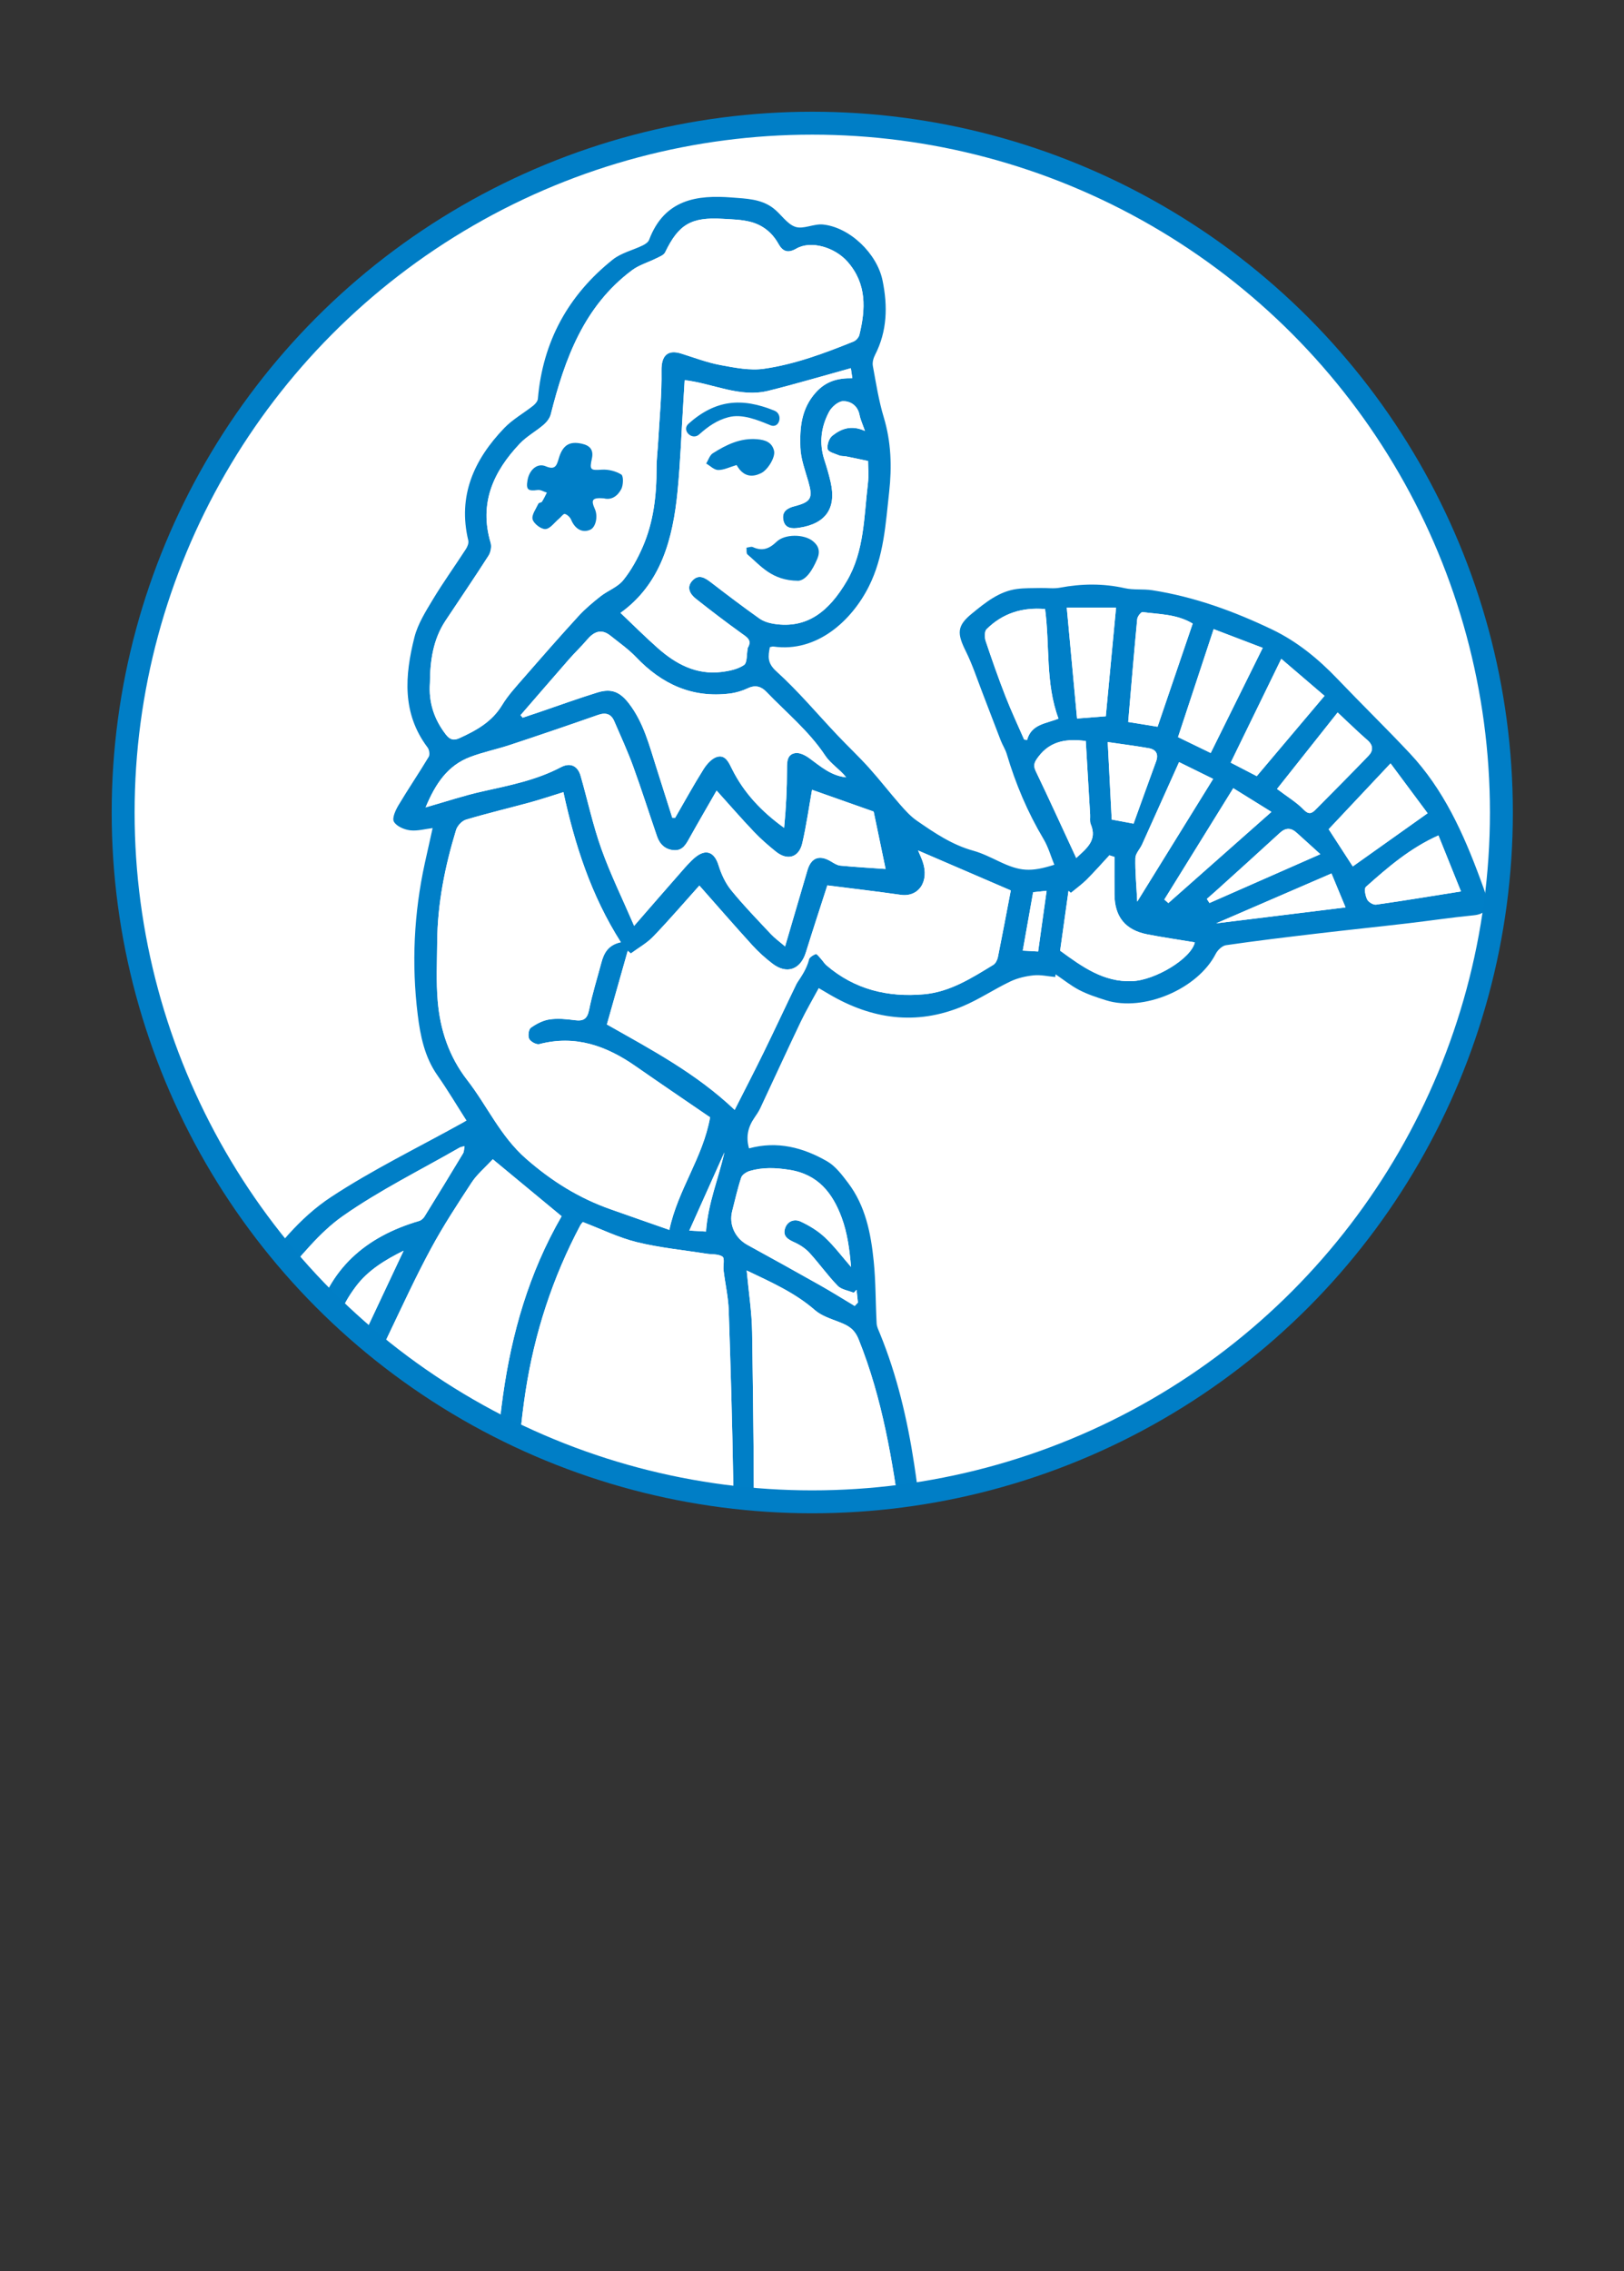 <?xml version="1.0" encoding="UTF-8"?> <svg xmlns="http://www.w3.org/2000/svg" xmlns:xlink="http://www.w3.org/1999/xlink" id="Laag_1" data-name="Laag 1" viewBox="0 0 566.93 792.6"><rect x="0" y="0" width="566.93" height="792.6" fill="#333333" stroke="none"/><defs><style> .cls-1, .cls-2 { fill: none; } .cls-3, .cls-4, .cls-5 { fill-rule: evenodd; } .cls-3, .cls-6 { fill: #fff; } .cls-4 { fill: #007fc7; } .cls-5, .cls-7 { fill: #007ec6; } .cls-2 { stroke: #007ec6; stroke-width: 8px; } .cls-8 { clip-path: url(#clippath-1); } .cls-9 { clip-path: url(#clippath-2); } .cls-10 { clip-path: url(#clippath); } </style><clipPath id="clippath"><rect class="cls-1" width="566.93" height="566.93"></rect></clipPath><clipPath id="clippath-1"><path class="cls-1" d="M176.7,67.96C97.46,107.32,42.99,189.08,42.99,283.56c0,132.86,107.71,240.57,240.57,240.57,117.34,0,215.06-84.01,236.29-195.16v-90.82c-14.29-74.8-63.2-137.3-129.43-170.19h-213.71Z"></path></clipPath><clipPath id="clippath-2"><rect class="cls-1" width="566.93" height="566.93"></rect></clipPath></defs><g class="cls-10"><path class="cls-6" d="M283.56,524.13c132.86,0,240.57-107.71,240.57-240.57S416.42,42.99,283.56,42.99,42.99,150.7,42.99,283.56s107.71,240.57,240.57,240.57"></path></g><g class="cls-8"><path class="cls-6" d="M368.37,340.97c.04-.32.07-.63.11-.95,2.75,1.85,5.36,3.98,8.28,5.48,2.92,1.51,6.11,2.55,9.26,3.55,13.2,4.17,32.08-3.91,38.35-16.16.67-1.33,2.27-2.85,3.61-3.05,10.46-1.51,20.96-2.78,31.46-4.02,10.63-1.25,21.29-2.36,31.92-3.6,7.67-.9,15.32-2.05,23-2.8,3.71-.36,5.47-2,4.66-5.7-.52-2.39-1.46-4.69-2.3-7-5.88-15.91-12.8-31.27-24.58-43.83-8.25-8.79-16.89-17.22-25.23-25.95-6.7-7.01-14.1-13.09-22.84-17.28-13.34-6.38-27.17-11.43-41.87-13.71-3.15-.49-6.47-.02-9.55-.71-7.59-1.7-15.1-1.61-22.69-.17-2.13.4-4.39.05-6.59.11-2.81.07-5.64-.03-8.41.34-6.27.84-11.05,4.8-15.67,8.56-5.36,4.36-5.22,6.99-2.12,13.23,2.28,4.6,3.89,9.54,5.75,14.35,2.16,5.57,4.25,11.17,6.42,16.74.62,1.6,1.6,3.07,2.09,4.7,3.09,10.42,7.29,20.33,12.85,29.69,1.64,2.75,2.52,5.94,3.76,8.97-8.29,2.62-11.95,2.31-19.11-1.07-3-1.42-6.01-2.96-9.18-3.83-7.4-2.05-13.59-6.24-19.74-10.5-2.18-1.52-4.04-3.58-5.81-5.6-3.69-4.21-7.11-8.66-10.86-12.82-3.53-3.91-7.38-7.53-11-11.36-7.08-7.47-13.71-15.42-21.32-22.3-3.27-2.97-2.9-5.28-2.28-8.47.57-.09.94-.25,1.28-.2,15.12,2.16,27.28-9.02,33.28-20.99,5.23-10.44,5.84-21.79,7.09-33.02.96-8.73.71-17.38-1.88-25.96-1.76-5.84-2.71-11.94-3.82-17.95-.23-1.21.19-2.73.77-3.86,4.27-8.33,4.43-17.07,2.62-25.95-1.93-9.48-11.48-18.6-20.8-19.56-3.18-.33-6.85,1.75-9.65.81-2.96-1-5.02-4.48-7.73-6.53-4.23-3.21-9.39-3.31-14.43-3.7-12.01-.94-23.53.52-28.9,14.79-.31.82-1.37,1.52-2.25,1.95-3.46,1.68-7.5,2.6-10.42,4.93-15.57,12.42-24.44,28.6-26.15,48.59-.07.86-.92,1.83-1.66,2.42-3.33,2.64-7.18,4.76-10.08,7.79-10.52,10.96-16.31,23.6-12.55,39.24.21.88-.28,2.13-.82,2.97-3.81,5.88-7.91,11.59-11.53,17.58-2.52,4.19-5.27,8.54-6.45,13.19-3.35,13.27-4.43,26.53,4.59,38.48.59.78.86,2.5.4,3.26-3.41,5.69-7.16,11.18-10.55,16.88-1.03,1.73-2.32,4.48-1.62,5.74.88,1.6,3.58,2.77,5.63,3.03,2.56.32,5.26-.47,7.9-.78-.94,4.2-1.85,8.23-2.73,12.26-3.81,17.47-4.66,35.13-2.48,52.84.91,7.39,2.4,14.8,6.89,21.2,3.57,5.09,6.76,10.46,10.16,15.78-.8.46-1.09.65-1.4.81-15.37,8.54-31.28,16.24-45.91,25.88-10.94,7.21-19.38,17.71-26.93,28.59-3.86,5.57-5.95,11.87-6.86,18.54-1.38,10.12.19,19.36,8.33,26.51-.12.21-.2.47-.37.62-.66.55-1.34,1.08-2.04,1.58-12.19,8.85-21.26,20.07-25.53,34.67-3.04,10.4-5.75,20.98-5.24,31.93.17,3.77,1.43,7.77,3.23,11.1,2.05,3.8,5.26,6.97,8.13,10.61-3.61,4.99-7.83,9.91-10.98,15.44-3.99,7.03-8.05,14.27-10.31,21.94-1.9,6.45-1.46,13.64-1.71,20.53-.42,11.87,3.49,22.11,12.36,30.7-6.23,3.69-12.7,7.23-18.84,11.25-8.87,5.8-16.1,13.24-18.31,23.97-1.03,4.97-.68,10.3-.4,15.43.46,8.28,4.12,14.8,11.68,18.84,1.15.61,2.08,1.68,3.03,2.63,2.32,2.3,4.37,4.95,6.96,6.87,1.37,1.02,3.79,1.43,5.48,1.04,2.66-.62,5.11-2.14,7.59-3.25,1.59,1.67,2.97,3.92,4.98,5.1,12,7.04,19.81,6.8,30.12-.64,1.64-1.19,3.96-1.93,6-2,8.97-.35,16.04,4.57,22.53,8.3-2.18,5.69-4.59,11.02-6.22,16.57-1.12,3.83-.75,7.89,2.61,10.92,3.93,3.56,8.38,5.78,13.79,6.45,14.9,1.81,29.49-.83,44.1-2.85,10.03-1.39,19.99-2.67,30.12-1.35,4.06.53,6.89-1.88,7.13-6.06.49-8.58-2.53-15.85-9.14-21.2-3.4-2.76-7.63-4.48-11.49-6.66,3.86-.52,7.84-.58,11.74-.03,9.96,1.41,19.85,3.55,29.85,4.45,4.98.45,10.14-1.17,15.22-1.86,1,7.46,3.84,10.92,9.86,11,7.22.1,14.5.15,21.68-.54,14.81-1.43,29.45-3.85,43.77-8.26,10.21-3.14,13.03-5.71,13.54-16.05.54-.17,1.11-.38,1.69-.53,10.78-2.65,14.49-10.99,13.09-20.72-.3-2.07-.88-4.09-1.12-6.16-1.68-14.65-3.63-29.27-4.88-43.95-1.98-23.38-7.22-46.19-11.23-69.21-1.6-9.18-4.65-18.14-5.88-27.35-2.83-21.21-4.34-42.6-7.57-63.74-2.37-15.52-5.97-30.94-11.98-45.61-.46-1.12-1.05-2.28-1.12-3.45-.39-7.24-.29-14.52-1.02-21.72-.97-9.71-2.85-19.3-8.95-27.34-2.1-2.78-4.38-5.82-7.29-7.51-8.38-4.84-17.44-7.21-27.29-4.54-1.15-4.01-.36-7.43,1.84-10.63.76-1.1,1.52-2.23,2.1-3.44,4.7-10.01,9.3-20.08,14.07-30.06,1.89-3.95,4.12-7.73,6.32-11.8,1.51.89,2.56,1.5,3.59,2.11,14.88,8.77,30.44,11.02,46.63,4.25,5.76-2.4,11.02-5.97,16.67-8.67,2.5-1.19,5.37-1.86,8.14-2.14,2.47-.25,5.02.35,7.53.58"></path><path class="cls-4" d="M368.37,340.97c-2.51-.23-5.06-.83-7.53-.58-2.77.28-5.64.95-8.14,2.14-5.65,2.69-10.91,6.26-16.67,8.67-16.19,6.76-31.75,4.52-46.63-4.25-1.03-.61-2.08-1.22-3.59-2.11-2.19,4.07-4.43,7.86-6.32,11.81-4.77,9.98-9.37,20.05-14.07,30.06-.57,1.21-1.34,2.33-2.1,3.44-2.2,3.2-2.99,6.62-1.84,10.63,9.85-2.68,18.91-.31,27.29,4.53,2.91,1.68,5.18,4.73,7.29,7.51,6.09,8.04,7.97,17.64,8.95,27.35.73,7.2.63,14.48,1.02,21.72.07,1.17.66,2.33,1.12,3.45,6.01,14.67,9.61,30.08,11.98,45.6,3.23,21.14,4.74,42.53,7.57,63.74,1.23,9.21,4.27,18.17,5.88,27.35,4.01,23.02,9.25,45.84,11.23,69.21,1.25,14.68,3.2,29.3,4.88,43.95.23,2.07.82,4.1,1.12,6.17,1.4,9.72-2.31,18.06-13.09,20.71-.59.15-1.15.36-1.69.53-.51,10.34-3.33,12.91-13.54,16.05-14.32,4.41-28.96,6.83-43.77,8.26-7.18.69-14.46.64-21.68.54-6.02-.09-8.86-3.55-9.86-11-5.08.69-10.24,2.31-15.22,1.86-10-.9-19.89-3.04-29.85-4.45-3.9-.55-7.88-.49-11.74.03,3.86,2.19,8.09,3.9,11.49,6.66,6.61,5.35,9.63,12.63,9.14,21.2-.24,4.19-3.06,6.6-7.13,6.06-10.12-1.32-20.08-.04-30.12,1.35-14.61,2.02-29.2,4.67-44.1,2.85-5.41-.66-9.85-2.88-13.79-6.44-3.35-3.03-3.73-7.09-2.6-10.93,1.63-5.55,4.04-10.88,6.22-16.57-6.49-3.73-13.56-8.64-22.53-8.3-2.04.08-4.36.82-6,2-10.31,7.44-18.12,7.69-30.12.64-2.01-1.18-3.4-3.44-4.99-5.1-2.48,1.11-4.93,2.63-7.59,3.25-1.7.39-4.12-.02-5.49-1.04-2.59-1.93-4.65-4.57-6.96-6.87-.95-.94-1.88-2.02-3.03-2.63-7.56-4.04-11.22-10.56-11.68-18.84-.28-5.14-.62-10.46.4-15.43,2.21-10.73,9.45-18.16,18.31-23.97,6.14-4.02,12.61-7.56,18.84-11.25-8.88-8.58-12.78-18.82-12.36-30.69.25-6.88-.19-14.07,1.71-20.53,2.26-7.67,6.32-14.91,10.31-21.94,3.15-5.53,7.37-10.44,10.98-15.44-2.87-3.65-6.08-6.82-8.13-10.61-1.8-3.33-3.06-7.34-3.23-11.1-.51-10.94,2.2-21.52,5.24-31.93,4.27-14.6,13.34-25.82,25.53-34.67.69-.5,1.38-1.03,2.04-1.59.17-.15.25-.41.37-.62-8.14-7.15-9.71-16.38-8.33-26.5.91-6.68,3-12.98,6.86-18.55,7.54-10.87,15.98-21.38,26.93-28.59,14.64-9.63,30.55-17.34,45.91-25.88.31-.17.6-.35,1.4-.81-3.41-5.32-6.59-10.69-10.16-15.78-4.49-6.4-5.98-13.81-6.89-21.2-2.18-17.71-1.33-35.37,2.48-52.84.88-4.04,1.8-8.06,2.73-12.26-2.64.31-5.34,1.1-7.9.78-2.05-.26-4.75-1.42-5.63-3.03-.69-1.26.6-4.02,1.62-5.74,3.4-5.7,7.14-11.19,10.55-16.88.46-.76.19-2.48-.4-3.26-9.02-11.95-7.94-25.21-4.59-38.48,1.18-4.65,3.93-9,6.45-13.2,3.62-6,7.72-11.7,11.53-17.58.54-.84,1.03-2.09.82-2.97-3.76-15.64,2.03-28.28,12.55-39.24,2.9-3.03,6.75-5.16,10.08-7.79.74-.59,1.59-1.56,1.66-2.42,1.71-19.98,10.58-36.17,26.15-48.59,2.92-2.33,6.96-3.25,10.42-4.93.88-.42,1.94-1.12,2.25-1.94,5.37-14.27,16.89-15.74,28.9-14.8,5.04.4,10.2.49,14.43,3.71,2.71,2.05,4.77,5.53,7.73,6.53,2.8.94,6.47-1.14,9.65-.81,9.32.96,18.87,10.08,20.8,19.56,1.82,8.88,1.65,17.62-2.62,25.94-.59,1.14-1,2.65-.77,3.86,1.11,6.02,2.05,12.12,3.82,17.96,2.58,8.58,2.84,17.23,1.88,25.96-1.25,11.23-1.85,22.58-7.09,33.02-6,11.97-18.15,23.14-33.28,20.99-.34-.05-.71.1-1.28.2-.62,3.19-1,5.51,2.28,8.47,7.61,6.88,14.24,14.83,21.32,22.3,3.62,3.83,7.48,7.45,11,11.36,3.74,4.16,7.17,8.61,10.86,12.82,1.77,2.02,3.62,4.08,5.81,5.6,6.15,4.26,12.34,8.46,19.74,10.5,3.17.88,6.18,2.42,9.18,3.83,7.15,3.38,10.82,3.69,19.11,1.07-1.24-3.03-2.12-6.22-3.76-8.97-5.57-9.36-9.76-19.27-12.85-29.69-.49-1.63-1.47-3.11-2.09-4.7-2.17-5.57-4.26-11.17-6.42-16.74-1.86-4.81-3.47-9.75-5.75-14.35-3.1-6.25-3.24-8.87,2.12-13.23,4.62-3.76,9.4-7.72,15.67-8.56,2.77-.37,5.6-.27,8.41-.34,2.2-.05,4.46.29,6.59-.11,7.6-1.43,15.1-1.53,22.69.17,3.08.69,6.41.22,9.55.71,14.69,2.28,28.53,7.33,41.87,13.71,8.74,4.19,16.15,10.27,22.84,17.28,8.33,8.72,16.98,17.15,25.23,25.94,11.78,12.56,18.71,27.92,24.58,43.83.84,2.31,1.78,4.61,2.3,7,.81,3.69-.96,5.34-4.66,5.7-7.69.75-15.33,1.91-23,2.8-10.64,1.24-21.29,2.34-31.92,3.6-10.5,1.24-21,2.5-31.46,4.02-1.35.2-2.94,1.72-3.61,3.04-6.27,12.25-25.15,20.33-38.35,16.17-3.15-1-6.35-2.04-9.26-3.55-2.92-1.51-5.53-3.63-8.28-5.49-.04.32-.08.63-.12.95M203.45,426.49c-.35.44-.62.69-.79,1-9.75,18.33-16.09,37.81-19.22,58.29-3.13,20.5-3.56,41.18-3.09,61.86.11,4.86-.71,9.86,1.69,14.75,3.12,6.34,9.88,8.22,15.32,3.75,2.62-2.16,5.39-4.52,8.5-5.62,8.2-2.88,14.89.91,20.81,6.16,4.66,4.12,6.28,4.1,10.76-.34,5.15-5.11,10.56-9.92,18.28-11.68,0-1.18,0-2.4,0-3.6.1-11.33.45-22.66.26-33.98-.33-19.93-.9-39.87-1.58-59.79-.16-4.65-1.23-9.26-1.79-13.9-.21-1.66.46-4.22-.37-4.82-1.41-1-3.71-.74-5.62-1.04-8.11-1.28-16.34-2.07-24.28-4.03-6.39-1.57-12.43-4.56-18.87-7.02M165.54,591.23c-1.83,5.68-3.66,12.39-6.14,18.85-3.58,9.3-8.06,18.26-11.4,27.64-9.32,26.14-21.37,51.02-33.91,75.71-1,1.97-1.88,4.01-2.67,6.08-.66,1.73-.26,2.7,1.76,3.59,4.88,2.16,9.58,4.74,14.25,7.34,1.92,1.07,3.38,3.01,5.35,3.9,12.19,5.47,25.05,5.92,37.54,2.38,5.22-1.48,12.77-3.96,10.9-12.86-.08-.43.23-.95.38-1.41,3.4-10.4,6.84-20.8,10.19-31.21,8.17-25.45,15.06-51.24,19.75-77.57.94-5.29,1.88-11.22-4.29-14.78-.58-.34-1.02-1.11-1.28-1.78-1.36-3.38-3.45-2.83-5.79-1.17-1.11.78-2.16,1.63-3.3,2.37-3.91,2.53-8.07,3.8-12.57,1.75-6.52-2.97-12.96-6.09-18.76-8.83M150.08,238.43c-.48,6.73,1.47,12.64,5.59,17.95,1.39,1.79,2.7,2.15,4.73,1.23,5.89-2.67,11.35-5.69,14.89-11.54,2.09-3.44,4.91-6.47,7.57-9.54,6.28-7.21,12.58-14.4,19.04-21.46,2.33-2.55,5.01-4.8,7.73-6.94,2.55-2.01,5.96-3.2,7.92-5.61,2.81-3.47,5.04-7.55,6.83-11.67,3.78-8.7,4.85-17.97,4.82-27.41-.01-3.15.41-6.31.58-9.46.45-8.22,1.29-16.44,1.15-24.64-.08-5.04,2-7.46,6.83-5.95,4.55,1.42,9.06,3.15,13.72,4.02,5.01.93,10.32,2,15.25,1.29,10.83-1.57,21.12-5.41,31.26-9.51.86-.35,1.8-1.41,2.02-2.31,2.21-9.02,2.61-17.78-4.06-25.44-4.48-5.15-12.84-7.61-17.94-4.66-3.05,1.75-4.81.94-6.29-1.72-2.16-3.87-5.46-6.48-9.6-7.58-3.17-.85-6.57-.91-9.87-1.1-11.02-.66-15.38,2-20.06,11.72-.47.96-1.96,1.51-3.07,2.07-2.82,1.42-6,2.3-8.48,4.15-16.82,12.57-23.48,30.95-28.37,50.32-.34,1.36-1.43,2.71-2.53,3.65-2.66,2.29-5.86,4.01-8.25,6.52-9.24,9.74-14.32,20.82-10.21,34.61.4,1.34.04,3.31-.72,4.5-4.89,7.64-10,15.13-15.02,22.68-4.41,6.64-5.4,14.15-5.45,21.84M99,568.96c-8.64,3.52-15.16.7-17.4-8.4-1.1-4.48-1.19-9.65-.12-14.12,2.68-11.15,9.92-18.8,20.86-22.42,2.32-.77,3.53-1.48,3.97-3.85,2.13-11.32,5.93-22.08,11.11-32.36.6-1.18.97-2.47,1.42-3.63-7.48-5.75-10.89-14.62-9.06-21.91,4.9-19.5,17.86-30.69,36.57-36.18.72-.21,1.46-.89,1.86-1.55,4.53-7.31,9-14.64,13.44-22,.37-.62.33-1.5.53-2.55-.87.26-1.38.31-1.78.55-13.65,7.84-27.88,14.86-40.71,23.86-8.29,5.81-14.81,14.31-21.62,22.04-6.9,7.84-9.53,17.35-8.84,27.78.39,5.86,3.71,9.89,9.02,11.65,1.73.57,4.06,2.21,4.28,3.63.21,1.42-1.6,3.51-3.01,4.75-6.09,5.34-12.88,9.97-18.43,15.8-11.37,11.96-13.93,27.54-16.27,43.11-1.47,9.77,1.34,17.36,9.93,22.71,3.56,2.21,3.81,5.09,1.35,8.45-2.83,3.88-5.44,7.94-8.49,11.63-11.52,13.97-15.94,30.19-14.36,47.88.81,9.1,3.01,18.09,13.46,21.8,3.09,1.09,3.55,4.59,1.3,7.04-1.14,1.25-2.6,2.26-4.07,3.15-6.53,3.95-13.21,7.65-19.64,11.75-15.19,9.69-18.53,19.04-16.17,34.7.74,4.9,3.14,8.3,7.26,10.91,3.28,2.07,6.82,3.94,8.25,8.12.23.67,3.29,1.33,3.9.77,3.34-3.1,6.32-6.58,9.77-10.3-5.61-2.6-9.42-5.61-11.01-10.63-3.9-12.32-.19-28.41,15.26-33.99.92-.33,1.79-.8,2.66-1.26,6.67-3.53,14-4.59,22.16-6.07,2.83-6.31,5.96-13.28,9.12-20.34-1.39-.62-1.82-.85-2.27-1.02-17.56-6.65-19.05-24.24-12.18-36.26,4.5-7.87,11.52-13.03,20.55-14.98,3.24-.7,6.63-.74,9.82-1.59,1.18-.32,2.28-1.95,2.81-3.24.24-.6-.73-2.23-1.54-2.65-6.64-3.5-10.21-9.04-11.36-16.31-.77-4.81-1.54-9.63-2.32-14.46M247.89,389.91s-.41-.25-.82-.53c-8.4-5.76-16.83-11.46-25.17-17.28-10.18-7.1-21.01-11.01-33.61-7.72-1.01.26-3.02-.81-3.54-1.8-.52-.99-.23-3.32.55-3.89,1.91-1.38,4.23-2.58,6.53-2.93,2.87-.42,5.9-.13,8.82.26,2.99.4,4.35-.38,4.99-3.56,1.11-5.54,2.82-10.95,4.27-16.42.88-3.33,2.3-6.23,6.82-7.22-10.37-16.31-16.07-33.99-20.05-52.37-4.36,1.35-7.95,2.56-11.6,3.56-7.46,2.04-14.99,3.82-22.39,6.03-1.42.42-3.03,2.15-3.48,3.61-3.89,12.74-6.5,25.74-6.59,39.13-.05,6.88-.4,13.81.19,20.64.86,10.05,3.96,19.36,10.33,27.56,6.99,9,11.48,19.51,20.56,27.45,8.96,7.83,18.41,13.7,29.4,17.58,6.99,2.48,14,4.91,20.57,7.21,3-14.13,11.73-25.17,14.23-39.32M172.03,404.58c-2.86,3.08-5.53,5.29-7.35,8.06-5,7.61-10,15.25-14.31,23.25-5.26,9.74-9.88,19.82-14.66,29.8-11.82,24.68-22.65,49.72-26.69,77.09-1.25,8.52-2.71,17.03-1.16,25.68.44,2.44,1.43,3.62,4.12,3.62,11.91.02,21.76-5.24,31.28-11.64,8.68-5.84,17.65-10.9,29.26-6.87-.28-44.97.62-89.39,23.54-129.11-8.49-7.03-16.4-13.58-24.02-19.88M219.9,608.38c-.27,2.36-.3,4.34-.74,6.22-5.12,21.4-10.01,42.86-15.6,64.15-3.27,12.47-7.66,24.65-11.61,36.95-.7,2.18-1.02,4.01,1.57,5.16,2.31,1.03,4.45,2.87,6.82,3.2,5.29.75,10.69.99,16.04,1.02,4.03.03,8.43.34,12.01-1.1,8.88-3.54,17.45-7.86,24.55-14.61,2.26-2.15,3.25-4.38,3.13-7.43-.33-8.35-.47-16.71-.74-25.06-.78-25.05-1.07-50.14-6.05-74.86-.52-2.6-.35-5.34-.6-8.01-.1-1.08-.16-2.67-.82-3.07-.91-.56-2.78-.75-3.54-.17-1.91,1.45-3.61,3.27-5.07,5.2-4.95,6.51-9.41,13.65-19.35,12.42M256.48,387.34c3.54-6.99,6.92-13.51,10.14-20.1,3.89-7.94,7.61-15.97,11.47-23.93,1.84-2.75,3.45-5.09,4.32-8.3-.06-.64,1.34-1.66,2.38-2.06.35-.13,1.26,1.1,1.87,1.76.65.71,1.16,1.58,1.88,2.2,9.83,8.43,21.41,11.21,34.02,10.08,9.1-.81,16.65-5.66,24.21-10.27.8-.49,1.4-1.71,1.6-2.7,1.57-7.79,3.03-15.6,4.5-23.27-10.88-4.69-21.38-9.21-32.36-13.94.6,1.46,1.16,2.63,1.59,3.84,2.42,6.92-1.37,12.53-7.68,11.63-8.48-1.21-17.01-2.2-25.6-3.29-2.59,8.04-5.11,15.71-7.51,23.43-1.86,5.97-6.64,7.7-11.63,3.9-2.52-1.93-4.93-4.1-7.07-6.45-6.31-6.93-12.46-14.02-18.47-20.82-5.21,5.81-10.49,11.96-16.09,17.79-2.24,2.33-5.2,3.96-7.83,5.91-.36-.31-.72-.62-1.08-.93-2.43,8.59-4.87,17.18-7.29,25.71,15.65,8.86,31.18,17.07,44.61,29.81M260.66,443.4c.7,7.58,1.8,14.53,1.9,21.49.43,28.43.76,56.85.62,85.28-.03,5.77,1.16,9.9,5.89,13.27,8.65,6.17,12.17,5.62,17-.62,3.54-4.57,8.27-6.97,13.92-5.41,4.54,1.26,8.79,3.61,13.13,5.57,1.4.63,2.67,1.54,4.44,2.58-.99-11.74-1.44-22.9-2.97-33.91-3.03-21.8-6.52-43.51-14.83-64.17-1.51-3.76-3.7-4.88-6.79-6.09-2.94-1.15-6.19-2.16-8.49-4.17-6.99-6.09-15.25-9.73-23.83-13.83M60.72,739.87c1.28,2.23,2.04,4.84,3.76,6.31,5.59,4.78,14.36,4.97,19.71-.12,3.97-3.78,7.69-5,13.09-4.12,6.89,1.12,13.34,2.83,19.47,6.3,17.54,9.91,35.44,13.21,54.47,3.45,12.8-6.57,26.13-7.74,40.42-3.49,16.34,4.86,32.29,3.45,46.55-7.64,3.97-3.09,8.99-5.29,13.87-6.63,5.96-1.65,12.21-2.81,18.52-.64,14.75,5.06,29.67,5.12,44.62.92,5.53-1.56,7.58-4.98,6.98-10.8-.57-5.5-1.06-11-1.62-16.5-.1-1.01-.32-2.01-.55-3.4-1.49.96-2.51,1.62-3.52,2.28-6.44,4.17-13.58,6.09-21.1,5.13-7.54-.95-14.96-2.83-22.45-4.18-1.16-.2-2.66-.15-3.62.43-8.07,4.88-16.69,6.95-26.11,5.88-1.35-.15-3.28.3-4.18,1.22-7.55,7.79-17.24,12.1-26.76,16.68-1.85.89-4,1.45-6.04,1.55-11.74.59-23.61,2.34-34.86-3.17-1.53,1.73-2.84,3.35-4.28,4.84-5.65,5.87-11.8,11.15-20.38,11.49-8.08.32-16.26.51-24.26-.38-6.8-.76-13.29-3.23-18.74-7.98-2.82-2.47-6.19-4.4-9.55-6.13-2.31-1.19-5.37-.94-6.56-4.09-.16-.42-1.89-.64-2.66-.34-1.69.66-3.22,1.72-4.83,2.6-4.72,2.6-9.23,5.8-14.25,7.59-3.37,1.21-7.5.79-11.21.4-4.1-.43-6.63-3.17-6.99-8.64-2.76,4.44-4.77,7.67-6.96,11.18M301.94,150.4c-.83-2.38-1.57-3.95-1.89-5.6-.63-3.24-3.12-4.82-5.72-4.78-1.69.02-3.99,1.99-4.89,3.69-2.81,5.26-3.56,10.93-1.65,16.79.83,2.57,1.61,5.18,2.2,7.81,2.06,9.09-1.71,14.49-11.02,15.89-2.49.37-4.95.29-5.52-2.76-.54-2.9,1.38-4.11,3.95-4.77,5.83-1.51,6.43-2.86,4.76-8.69-1.12-3.88-2.6-7.83-2.75-11.79-.24-6.85.28-13.58,5.44-19.27,3.52-3.88,7.6-4.99,12.7-4.91-.23-1.55-.41-2.78-.52-3.5-9.88,2.73-19.26,5.52-28.76,7.88-10.02,2.49-19.28-2.54-29.25-3.71-.17,2.77-.32,5.32-.48,7.88-.64,10.27-1,20.57-1.99,30.81-1.63,16.74-5.82,32.41-19.93,42.54,4.37,4.14,8.59,8.38,13.06,12.32,6.27,5.53,13.37,9.34,22.09,8.3,2.75-.33,5.75-.94,7.95-2.43,1.17-.79.9-3.73,1.28-5.71.02-.12.03-.26.08-.36,1.49-2.57-.22-3.57-2.07-4.89-5.47-3.93-10.84-8.01-16.11-12.2-2.08-1.65-3.38-4.02-1.14-6.36,2.21-2.31,4.39-.9,6.5.72,5.53,4.26,11.11,8.48,16.8,12.52,1.43,1.02,3.33,1.61,5.09,1.89,11.65,1.83,19.29-4.4,25.48-14.95,6.12-10.43,5.96-22.45,7.35-34.01.35-2.94.05-5.97.05-7.88-3.01-.63-5.34-1.13-7.69-1.6-.79-.15-1.67-.04-2.39-.34-1.46-.61-3.79-1.19-4.01-2.17-.32-1.41.46-3.77,1.6-4.68,3.03-2.41,6.58-3.89,11.4-1.69M290.45,593.27c.29,4.48.69,8.99.84,13.51.21,6.02,0,12.05.35,18.06.95,16.77,2.25,33.52,3.09,50.3.32,6.49-.23,13.03-.37,19.55-.05,2.9.86,4.9,4.18,5.41,4.61.72,9.14,2.3,13.76,2.56,4.95.29,10.17.23,14.86-1.11,3.94-1.13,7.65-3.93,10.7-6.8,1.09-1.02,0-4.45-.23-6.76-1.22-12.23-2.09-24.51-3.85-36.66-1.99-13.75-4.75-27.38-7.26-41.06-.9-4.88-2.07-9.7-3.12-14.57-12.09,6.41-22.79,4.34-32.95-2.44M161,581.15c-2.03-3.08-4.86-3.46-7.96-.13-3.27,3.51-5.98,7.53-9.3,10.98-5.07,5.3-9.96,11.24-18.37,10.82-2.88-.14-3.74,1.31-4.5,3.66-4.23,12.98-8.42,25.98-12.94,38.86-4.31,12.27-7.5,24.96-14.15,36.38-7.36,12.65-14.32,25.53-21.39,38.35-2.68,4.86-.16,9.97,5.32,10.18,3.06.12,6.48-.46,9.21-1.8,5.38-2.64,10.4-6.01,15.55-9.12.38-.23.68-.68.88-1.1,5.13-10.31,10.47-20.52,15.32-30.97,6.21-13.38,12.2-26.86,17.94-40.45,4.64-10.98,8.91-22.12,13.1-33.29,2.4-6.4,4.22-13.01,6.44-19.49,1.41-4.13,3.07-8.18,4.86-12.9M221.38,323.12c6.11-7.02,11.26-12.96,16.44-18.85,1.54-1.75,3.07-3.57,4.86-5.04,3.79-3.13,6.74-1.86,8.16,2.75.96,3.09,2.4,6.25,4.43,8.73,4.34,5.33,9.16,10.28,13.86,15.31,1.35,1.43,2.98,2.6,4.94,4.29,2.76-9.43,5.27-18.02,7.81-26.61,1.3-4.4,4.19-5.44,8.17-3.07,1.04.62,2.17,1.37,3.31,1.48,5.24.5,10.5.79,15.8,1.17-1.48-7.12-2.92-14.01-4.17-20.03-7.7-2.72-14.95-5.28-21.51-7.6-1.1,6.14-1.97,12.44-3.4,18.61-1.16,5.03-5.17,6.21-9.22,2.96-2.67-2.15-5.29-4.42-7.65-6.91-4.35-4.57-8.49-9.34-13.04-14.39-3.13,5.46-6.34,10.95-9.44,16.5-1.24,2.22-2.39,4.48-5.38,4.31-3.03-.18-5-1.99-5.96-4.77-2.81-8.13-5.39-16.34-8.33-24.41-1.96-5.37-4.35-10.58-6.62-15.83-1.11-2.57-2.96-3.15-5.67-2.2-10.2,3.58-20.44,7.06-30.71,10.46-4.62,1.53-9.43,2.5-13.97,4.23-7.75,2.94-12.04,9.21-15.51,17.57,7.17-2.04,13.43-4.14,19.85-5.57,9.37-2.09,18.75-3.9,27.37-8.44,3.27-1.73,5.88-.51,6.88,2.99,2.45,8.5,4.29,17.21,7.26,25.52,3.15,8.83,7.32,17.31,11.44,26.87M108.69,578.62c.93,10.28,5.55,15.48,15.06,16.19,2.62.2,6.08-.88,7.96-2.64,5.34-5.04,10.23-10.6,14.99-16.22,5.84-6.88,18.19-8.66,22.74,4.11,1.23,3.47,3.15,6.07,6.43,7.66,2.87,1.39,5.81,2.65,8.67,4.06,3.64,1.78,6.65.92,9.91-1.37,2.63-1.84,5.85-3.1,8.98-3.88,3.23-.8,5.86.73,7.82,3.62,1.84,2.73,3.96,5.31,6.24,7.69,3.46,3.62,7.23,3.43,10.41-.43,2.42-2.94,4.36-6.33,6.99-9.05,8.64-8.92,14.51-9.15,21.55-.13.15.2.3.4.44.6,2.27,3.39,5.6,4.49,9.51,4.71,6.06.34,9.61-3.88,13.56-7.29,6.74-5.83,9.5-5.85,15.88.37,5.87,5.71,16.98,6.66,22.81,2.08,1.82-1.43,1.98-2.91,1.7-5.11-.8-6.44-2.9-11.6-10.02-13.17-.89-.19-1.61-1.1-2.42-1.66-7.85-5.49-11.92-5.09-18.39,1.8-4.52,4.83-10.49,6.46-16.43,3.73-3.83-1.76-7.26-4.44-10.81-6.79-1.63-1.09-2.97-2.74-4.71-3.47-1.39-.58-3.64-.79-4.75-.04-3.56,2.38-7.06,4.99-10.04,8.04-6.85,6.97-13.37,7.37-20.63.94-8.86-7.87-14.43-7.14-20.39-.58-3.77,4.15-8.99,5.66-14.17,3.33-3.53-1.58-7.09-4.12-9.41-7.16-5.21-6.85-12.78-12.05-22.57-6.39-5.2,3.01-10.58,5.77-15.57,9.1-9.49,6.34-19.7,9.15-31.33,7.34M234.68,285.37c.34,0,.68.02,1.02.02,3.29-5.68,6.45-11.45,9.95-17.01,1.13-1.78,2.95-3.82,4.82-4.28,2.85-.7,3.99,2.08,5.12,4.35,4.13,8.28,10.32,14.82,18.14,20.45.68-6.9,1.01-13.75,1.01-20.6-.01-2.57.07-5.05,2.92-5.49,1.51-.24,3.49.78,4.86,1.78,3.93,2.85,7.56,6.15,12.88,6.68-2.21-2.8-5.42-4.73-7.3-7.56-5.7-8.6-13.62-15.04-20.64-22.35-1.76-1.82-3.81-2.39-6.36-1.19-1.96.93-4.16,1.59-6.32,1.86-13.13,1.63-23.74-3.27-32.7-12.67-2.68-2.81-5.93-5.08-8.98-7.52-3.25-2.6-5.83-1.34-8.22,1.48-1.96,2.32-4.18,4.41-6.19,6.7-5.68,6.5-11.32,13.04-16.97,19.56.25.29.5.59.74.88,2.06-.69,4.12-1.37,6.17-2.07,6.63-2.25,13.21-4.66,19.89-6.72,5.07-1.56,8.01-.14,11.15,3.98,5.05,6.64,7,14.54,9.47,22.24,1.86,5.81,3.69,11.64,5.54,17.46M257.53,599.88c-.11.57-.23.81-.19,1.04,3.55,19.56,4.17,39.38,5.21,59.14.72,13.75.89,27.54,1.05,41.31.04,3.31,1.21,4.6,4.32,4.14,3.76-.55,7.57-.95,11.19-2.01,4.24-1.24,7.87-2.71,7.48-8.9-.68-10.76.28-21.62-.26-32.4-1.13-22.45-2.8-44.88-4.24-67.29-6.78,6.76-15.09,8.39-24.56,4.96M298.38,455.77c.37-.4.74-.8,1.12-1.19-.16-1.49-.31-2.97-.48-4.45-.33.35-.65.69-.98,1.05-1.9-.79-4.31-1.09-5.62-2.45-3.5-3.61-6.42-7.77-9.82-11.48-1.42-1.55-3.35-2.82-5.29-3.69-2.27-1.02-4.11-2.14-3.25-4.85.82-2.58,3.28-3.38,5.41-2.4,3.03,1.4,6.04,3.23,8.47,5.51,3.34,3.14,6.13,6.87,9.16,10.35-.52-6.05-1.28-11.85-3.26-17.2-3.15-8.5-8.18-15.13-18.3-16.7-4.78-.74-9.24-.93-13.76.39-1.16.34-2.69,1.3-3.02,2.31-1.28,3.84-2.15,7.81-3.16,11.74-1.2,4.66,1.01,9.39,5.3,11.75,8.5,4.66,16.99,9.36,25.43,14.13,4.07,2.3,8.05,4.79,12.06,7.2M389.05,299.07l-1.78-.57c-2.63,2.85-5.2,5.77-7.95,8.51-1.68,1.68-3.65,3.07-5.48,4.59-.28-.22-.56-.45-.84-.67-1,7.14-2,14.28-2.92,20.85,7.86,5.75,15.23,11,25.05,10.64,8.18-.3,20.75-7.93,21.97-13.55-5.52-.92-11.08-1.72-16.59-2.79-7.64-1.49-11.39-6.11-11.46-13.88-.04-4.38-.01-8.75-.01-13.13M364.83,212.55c-8.08-.69-14.9,1.55-20.42,7.04-.76.75-.72,2.89-.31,4.13,2.17,6.49,4.44,12.96,6.93,19.34,1.98,5.08,4.31,10.02,6.48,15.02.34.05.69.11,1.04.16,1.54-5.61,6.7-5.67,10.96-7.45-4.62-12.44-2.96-25.41-4.68-38.24M422.65,262.79c6.03-12.17,11.92-24.09,18.16-36.69-5.96-2.27-11.35-4.33-17.13-6.54-4.23,12.8-8.29,25.09-12.44,37.69,3.51,1.7,7.12,3.45,11.41,5.54M201.94,779.75c.1-.8.24-1.27.21-1.72-.62-9.41-12.01-18.49-21.28-16.93-.8.14-1.64.6-2.27,1.13-5.15,4.33-10.18,8.83-15.43,13.04-2.55,2.04-5.37,3.84-8.3,5.28-3.14,1.55-6.54,2.56-9.83,3.79,18.99-.79,37.46-6.05,56.9-4.6M485.43,266.42c-7.68,8.17-14.78,15.72-21.6,22.97,2.95,4.56,5.8,8.96,8.42,12.99,8.89-6.32,17.26-12.27,26.12-18.56-4.15-5.59-8.39-11.28-12.94-17.4M416.36,217.63c-5.49-3.31-11.62-3.23-17.49-4.01-.53-.07-1.79,1.53-1.87,2.43-1.14,11.94-2.12,23.9-3.15,35.91,3.43.56,6.65,1.08,10.26,1.67,4.08-11.99,8.13-23.9,12.26-36M429.63,266.16c3.13,1.62,5.95,3.08,9.09,4.71,7.77-9.21,15.48-18.33,23.66-28.02-5.02-4.29-9.98-8.55-15.1-12.92-6.07,12.47-11.81,24.25-17.66,36.23M466.96,248.65c-7.09,8.94-14.02,17.7-21.16,26.69,3.69,2.79,6.79,4.64,9.22,7.14,1.74,1.79,2.76,1.58,4.18.14,6.21-6.28,12.46-12.52,18.57-18.89,1.64-1.7,1.67-3.61-.38-5.4-3.33-2.89-6.47-5.98-10.43-9.67M110.48,613.61c-7.09.46-12.67,2.5-17.83,6.62-7.01,5.61-8.73,13.91-6.69,21.58,1.2,4.51,4.84,7.36,9.25,8.83.82.27,2.8-.53,3.05-1.26,4.12-11.71,8.06-23.49,12.21-35.78M386.03,249.97c1.18-12.52,2.35-24.91,3.58-37.93h-17.21c1.18,12.8,2.37,25.64,3.59,38.73,3.71-.29,6.6-.52,10.04-.79M379.04,258.6c-6.24-.79-12.22-.3-16.57,5.53-1.17,1.56-1.96,2.77-.94,4.9,4.81,10.02,9.41,20.15,14.18,30.41,3.53-3.32,7.48-6.14,5.06-11.83-.4-.95-.15-2.19-.22-3.29-.49-8.43-.99-16.86-1.51-25.73M80.92,689.18c-1.03-.06-1.55-.24-1.95-.09-6.15,2.35-12.55,4.23-18.35,7.26-7.19,3.76-10.3,15.11-6.98,22.31,1.44,3.13,3.56,5.23,7.62,5.64,6.43-11.49,12.95-23.13,19.66-35.12M502.15,291.56c-9.85,4.39-17.66,11.11-25.33,17.95-.68.61-.2,3.11.44,4.39.46.93,2.14,1.95,3.13,1.81,9.68-1.37,19.33-2.97,29.63-4.61-2.68-6.64-5.26-13.05-7.87-19.55M397,314.68c9.16-14.8,17.77-28.72,26.51-42.85-3.99-1.96-7.89-3.88-11.9-5.86-4.47,9.95-8.68,19.36-12.92,28.75-.74,1.62-2.29,3.14-2.33,4.74-.11,4.74.36,9.49.65,15.21M155.48,765.84c-9.36.4-18.06-1.38-26.69-3.77-.56-.16-1.45.09-1.89.48-3.39,2.98-5.69,6.56-6.78,11.03-1.42,5.88-.2,8.17,4.81,9.51,2.64-1.62,4.52-3.04,6.62-4,5.41-2.49,11.06-4.52,16.34-7.24,2.81-1.45,5.08-3.97,7.59-6.01M430.53,275.08c-8.2,13.24-16.13,26.05-24.07,38.86.47.41.94.82,1.41,1.23,11.81-10.45,23.62-20.9,35.98-31.82-4.61-2.86-8.61-5.35-13.32-8.27M395.72,287.45c2.53-7.01,5.18-14.38,7.87-21.73.93-2.55-.04-4.15-2.53-4.59-4.41-.79-8.86-1.34-14.36-2.15.49,9.48.95,18.45,1.39,27.04,2.75.52,4.85.9,7.63,1.43M281.79,758.62c.65,0,1.47.12,2.24-.02,10.88-1.93,21.99-2.72,32.46-6.65,2.75-1.03,5.69-1.58,8.35-2.79,1.06-.48,1.57-2.17,2.32-3.3-1.2-.51-2.38-1.4-3.6-1.46-7.84-.33-15.68-.55-23.52-.6-1.41-.01-3.14.58-4.17,1.5-4.79,4.31-9.39,8.85-14.08,13.31M121.69,477.3c6.79-14.42,13-27.62,19.21-40.81-6.39,3.15-12.43,6.82-16.64,12.44-5.04,6.72-8.53,14.22-5.93,23.01.48,1.63,1.84,3,3.36,5.36M460.93,298.11c-3.24-2.94-5.77-5.25-8.32-7.53-1.95-1.75-3.79-1.77-5.82.09-7.24,6.66-14.56,13.24-21.86,19.84-1.19,1.08-2.41,2.13-3.63,3.2.31.48.62.96.92,1.43,12.64-5.56,25.28-11.12,38.71-17.04M287.89,740.48c-1.7-.17-2.98-.42-4.25-.42-10.19.06-18.82,4.29-26.41,10.63-1.59,1.33-2.15,4.11-2.72,6.34-.19.75.9,2.49,1.68,2.68,1.29.32,3.7.18,4.05-.53,2.31-4.7,7.07-4.85,11.02-6.54,6.28-2.68,12.59-5.36,16.64-12.15M424.57,322.24c13.56-1.67,29.17-3.59,45.15-5.56-1.74-4.19-3.35-8.06-4.91-11.84-14.33,6.2-28.26,12.22-40.24,17.4M103.18,531.1c-2.95,2.1-5.37,3.53-7.45,5.35-6.63,5.81-9.57,16.4-6.59,23.07,1.62,3.63,3.18,3.88,5.77.96.32-.37.68-.86,1.09-.96,3.59-.85,3.7-3.66,3.81-6.53.07-1.59.26-3.19.51-4.76.87-5.41,1.8-10.82,2.85-17.13M360.66,311.38c-1.23,6.95-2.4,13.55-3.62,20.39,1.91.1,3.45.19,5.37.29,1-7.16,1.96-14.04,2.96-21.18-1.89.2-3.21.34-4.71.5M252.88,402.17c-4.03,8.99-8.06,17.98-12.24,27.3,2.52.14,4.5.25,5.82.33.71-9.99,4.43-18.65,6.42-27.63"></path><path class="cls-3" d="M203.45,426.49c6.44,2.46,12.48,5.45,18.87,7.02,7.94,1.95,16.18,2.74,24.29,4.03,1.92.3,4.21.04,5.62,1.04.83.59.16,3.16.37,4.82.57,4.64,1.63,9.25,1.79,13.9.68,19.93,1.25,39.86,1.58,59.79.19,11.32-.16,22.65-.26,33.98,0,1.2,0,2.41,0,3.6-7.72,1.76-13.13,6.57-18.28,11.68-4.48,4.44-6.1,4.46-10.76.34-5.92-5.25-12.61-9.04-20.81-6.16-3.12,1.1-5.89,3.46-8.5,5.62-5.44,4.47-12.2,2.59-15.32-3.74-2.4-4.89-1.58-9.89-1.69-14.75-.47-20.68-.04-41.37,3.09-61.87,3.13-20.48,9.47-39.96,19.22-58.29.17-.31.44-.56.79-1"></path><path class="cls-3" d="M165.54,591.23c5.8,2.74,12.24,5.86,18.76,8.83,4.5,2.05,8.67.78,12.57-1.76,1.14-.74,2.2-1.59,3.3-2.37,2.34-1.66,4.43-2.21,5.79,1.17.26.66.7,1.43,1.28,1.78,6.17,3.56,5.23,9.49,4.29,14.78-4.68,26.33-11.58,52.12-19.74,77.57-3.35,10.42-6.79,20.81-10.19,31.21-.15.46-.46.98-.38,1.41,1.87,8.9-5.68,11.38-10.9,12.86-12.49,3.54-25.35,3.09-37.54-2.38-1.97-.88-3.43-2.83-5.35-3.9-4.67-2.6-9.37-5.18-14.25-7.34-2.01-.9-2.42-1.87-1.76-3.59.79-2.07,1.67-4.11,2.67-6.08,12.55-24.68,24.59-49.57,33.92-75.71,3.35-9.37,7.82-18.34,11.4-27.64,2.49-6.46,4.32-13.17,6.14-18.85"></path><path class="cls-3" d="M150.08,238.43c.05-7.69,1.04-15.2,5.45-21.84,5.02-7.55,10.13-15.05,15.02-22.69.76-1.19,1.12-3.16.72-4.5-4.11-13.79.97-24.87,10.21-34.61,2.39-2.51,5.59-4.24,8.25-6.52,1.1-.94,2.18-2.29,2.53-3.65,4.89-19.37,11.55-37.74,28.37-50.32,2.48-1.85,5.66-2.74,8.48-4.16,1.11-.56,2.61-1.1,3.07-2.07,4.68-9.72,9.04-12.38,20.06-11.72,3.31.2,6.71.26,9.87,1.1,4.14,1.1,7.44,3.71,9.6,7.58,1.48,2.67,3.24,3.48,6.29,1.72,5.1-2.95,13.46-.49,17.94,4.66,6.66,7.66,6.27,16.42,4.06,25.44-.22.9-1.16,1.96-2.02,2.31-10.14,4.1-20.44,7.94-31.26,9.51-4.93.71-10.24-.36-15.25-1.29-4.66-.87-9.16-2.6-13.72-4.02-4.83-1.5-6.91.92-6.83,5.96.14,8.2-.7,16.42-1.15,24.64-.17,3.16-.59,6.31-.58,9.46.03,9.44-1.04,18.71-4.82,27.41-1.79,4.12-4.02,8.2-6.83,11.67-1.96,2.42-5.37,3.61-7.92,5.61-2.72,2.14-5.4,4.39-7.73,6.94-6.46,7.05-12.76,14.24-19.04,21.46-2.66,3.06-5.48,6.09-7.57,9.54-3.54,5.85-9.01,8.86-14.89,11.54-2.02.92-3.33.56-4.72-1.23-4.12-5.3-6.06-11.22-5.59-17.95M190.92,158.53c-5.22-.17-7.44.81-9.36,5.09-1.56,3.45-2.7,7.17.42,10.67.52.58.42,1.99.2,2.92-1.23,5.24-.06,8.5,4.18,10.59,3.68,1.8,7.31,2.1,10.27-1.29,9.14,5.85,13.95,3.35,15.94-8.04,6.79-2.58,9.65-6.02,9.13-11.71-.58-6.44-5.91-6.61-10.55-7.29-1.23-6.66-2.4-7.78-9.04-8.73-5.23-.75-7.79,1-11.18,7.8"></path><path class="cls-3" d="M99.01,568.96c.77,4.83,1.55,9.64,2.32,14.46,1.16,7.27,4.73,12.81,11.36,16.31.81.43,1.78,2.05,1.54,2.65-.52,1.28-1.63,2.92-2.81,3.24-3.19.85-6.58.9-9.82,1.59-9.03,1.95-16.04,7.11-20.55,14.98-6.88,12.02-5.38,29.61,12.18,36.26.45.17.88.4,2.27,1.02-3.17,7.06-6.3,14.03-9.13,20.34-8.16,1.48-15.49,2.54-22.16,6.08-.87.46-1.75.92-2.66,1.26-15.45,5.58-19.16,21.67-15.26,33.99,1.59,5.03,5.4,8.03,11.01,10.63-3.45,3.72-6.43,7.21-9.77,10.31-.61.56-3.67-.09-3.9-.77-1.43-4.18-4.97-6.05-8.25-8.12-4.12-2.61-6.51-6-7.26-10.91-2.36-15.67.98-25.02,16.17-34.71,6.43-4.1,13.12-7.8,19.64-11.75,1.46-.89,2.92-1.9,4.07-3.15,2.24-2.45,1.78-5.95-1.31-7.04-10.45-3.71-12.65-12.7-13.46-21.8-1.58-17.7,2.84-33.91,14.36-47.88,3.05-3.69,5.66-7.76,8.49-11.64,2.46-3.36,2.21-6.25-1.35-8.45-8.59-5.34-11.4-12.93-9.93-22.71,2.35-15.57,4.91-31.15,16.28-43.11,5.55-5.83,12.35-10.46,18.43-15.8,1.41-1.24,3.22-3.33,3.01-4.75-.21-1.42-2.55-3.06-4.27-3.63-5.31-1.77-8.63-5.79-9.02-11.65-.69-10.42,1.93-19.94,8.83-27.78,6.82-7.73,13.33-16.23,21.62-22.04,12.84-9.01,27.07-16.02,40.71-23.86.41-.24.91-.29,1.78-.54-.2,1.04-.15,1.92-.53,2.55-4.43,7.36-8.91,14.7-13.43,22.01-.4.66-1.15,1.33-1.87,1.55-18.7,5.48-31.67,16.68-36.57,36.18-1.83,7.29,1.58,16.15,9.06,21.91-.45,1.16-.83,2.45-1.42,3.63-5.18,10.29-8.98,21.04-11.11,32.36-.45,2.37-1.65,3.08-3.97,3.85-10.94,3.61-18.18,11.27-20.86,22.42-1.07,4.47-.98,9.65.12,14.12,2.24,9.11,8.77,11.92,17.41,8.4"></path><path class="cls-3" d="M247.89,389.91c-2.5,14.15-11.23,25.19-14.23,39.32-6.56-2.3-13.57-4.73-20.56-7.21-10.99-3.89-20.44-9.75-29.4-17.58-9.08-7.93-13.57-18.45-20.56-27.44-6.37-8.2-9.47-17.51-10.33-27.56-.59-6.84-.24-13.76-.19-20.64.1-13.39,2.7-26.39,6.59-39.13.44-1.46,2.05-3.19,3.48-3.61,7.4-2.21,14.93-4,22.39-6.03,3.65-1,7.24-2.21,11.6-3.56,3.98,18.37,9.67,36.05,20.05,52.37-4.52.99-5.93,3.89-6.82,7.22-1.46,5.47-3.17,10.88-4.27,16.42-.64,3.18-2,3.96-4.99,3.56-2.91-.38-5.95-.68-8.82-.26-2.29.34-4.62,1.55-6.53,2.93-.78.57-1.07,2.9-.55,3.89.52.99,2.53,2.07,3.54,1.8,12.6-3.29,23.43.62,33.62,7.72,8.35,5.82,16.77,11.52,25.17,17.28.41.28.83.54.82.53"></path><path class="cls-3" d="M172.03,404.58c7.62,6.3,15.53,12.85,24.02,19.88-22.92,39.72-23.82,84.15-23.54,129.11-11.62-4.03-20.58,1.03-29.26,6.87-9.52,6.41-19.38,11.66-31.28,11.64-2.69,0-3.68-1.19-4.12-3.63-1.55-8.65-.09-17.16,1.17-25.68,4.04-27.38,14.87-52.41,26.69-77.09,4.78-9.98,9.41-20.06,14.67-29.8,4.32-8,9.32-15.64,14.31-23.25,1.82-2.77,4.5-4.98,7.35-8.07"></path><path class="cls-3" d="M219.9,608.38c9.93,1.23,14.4-5.91,19.34-12.42,1.46-1.92,3.16-3.75,5.07-5.2.76-.58,2.63-.39,3.54.17.67.4.72,1.99.82,3.08.26,2.67.09,5.4.61,8.01,4.98,24.72,5.27,49.81,6.05,74.86.26,8.35.41,16.71.74,25.06.12,3.05-.87,5.28-3.13,7.43-7.1,6.75-15.67,11.06-24.55,14.61-3.59,1.43-7.99,1.12-12.01,1.1-5.36-.03-10.75-.28-16.04-1.02-2.38-.33-4.52-2.17-6.82-3.2-2.59-1.15-2.27-2.99-1.57-5.16,3.95-12.29,8.34-24.47,11.61-36.95,5.59-21.28,10.47-42.75,15.6-64.15.45-1.88.47-3.86.75-6.21"></path><path class="cls-3" d="M256.48,387.34c-13.42-12.74-28.96-20.94-44.61-29.8,2.42-8.53,4.85-17.12,7.28-25.71.36.31.72.62,1.08.93,2.63-1.95,5.59-3.58,7.83-5.91,5.61-5.83,10.88-11.98,16.09-17.79,6.01,6.8,12.16,13.88,18.47,20.82,2.14,2.35,4.54,4.52,7.07,6.45,4.98,3.81,9.77,2.07,11.62-3.89,2.4-7.71,4.92-15.39,7.51-23.43,8.59,1.09,17.11,2.08,25.59,3.29,6.3.9,10.1-4.71,7.67-11.63-.42-1.22-.98-2.38-1.59-3.84,10.99,4.73,21.49,9.25,32.36,13.94-1.46,7.67-2.92,15.48-4.5,23.27-.2.99-.8,2.21-1.6,2.7-7.56,4.6-15.11,9.45-24.2,10.26-12.61,1.13-24.2-1.65-34.02-10.08-.72-.62-1.23-1.49-1.88-2.2-.6-.65-1.51-1.89-1.87-1.76-1.04.39-2.7,1.42-2.64,2.06-.69,3.5-2.73,5.55-4.07,8.3-3.86,7.96-7.59,15.98-11.47,23.93-3.23,6.6-6.61,13.11-10.15,20.1"></path><path class="cls-3" d="M260.66,443.4c8.58,4.1,16.84,7.74,23.82,13.83,2.3,2.01,5.55,3.02,8.5,4.17,3.09,1.21,5.29,2.33,6.79,6.09,8.31,20.66,11.8,42.37,14.83,64.17,1.53,11.01,1.98,22.18,2.97,33.91-1.77-1.04-3.04-1.95-4.44-2.58-4.34-1.96-8.59-4.31-13.13-5.57-5.65-1.57-10.38.83-13.92,5.41-4.83,6.25-8.35,6.79-17,.62-4.73-3.37-5.92-7.5-5.89-13.27.14-28.43-.2-56.86-.62-85.28-.11-6.97-1.21-13.92-1.9-21.5"></path><path class="cls-3" d="M60.72,739.87c2.18-3.51,4.19-6.73,6.96-11.18.36,5.46,2.9,8.21,6.99,8.64,3.71.39,7.84.81,11.21-.4,5.01-1.79,9.52-4.99,14.25-7.59,1.6-.88,3.14-1.94,4.83-2.6.76-.3,2.5-.08,2.66.34,1.19,3.15,4.25,2.91,6.56,4.09,3.36,1.73,6.72,3.67,9.55,6.13,5.44,4.75,11.94,7.22,18.74,7.98,8,.89,16.18.71,24.26.38,8.58-.34,14.73-5.63,20.38-11.49,1.44-1.49,2.75-3.11,4.27-4.84,11.25,5.51,23.12,3.76,34.86,3.17,2.04-.1,4.19-.67,6.04-1.56,9.51-4.58,19.2-8.89,26.75-16.68.89-.92,2.82-1.38,4.18-1.22,9.42,1.07,18.04-1,26.11-5.88.95-.58,2.46-.64,3.62-.43,7.49,1.35,14.91,3.22,22.45,4.18,7.52.96,14.66-.96,21.1-5.13,1.02-.66,2.04-1.32,3.52-2.28.23,1.39.45,2.39.55,3.4.55,5.5,1.04,11.01,1.62,16.5.6,5.81-1.45,9.24-6.98,10.8-14.95,4.2-29.87,4.14-44.62-.92-6.31-2.16-12.56-1-18.52.64-4.88,1.34-9.9,3.55-13.87,6.64-14.26,11.09-30.22,12.5-46.56,7.64-14.29-4.25-27.63-3.08-40.42,3.49-19.04,9.77-36.94,6.46-54.47-3.45-6.13-3.46-12.58-5.18-19.47-6.3-5.4-.88-9.12.34-13.09,4.12-5.34,5.09-14.12,4.89-19.71.12-1.72-1.47-2.47-4.07-3.75-6.31"></path><path class="cls-3" d="M301.94,150.4c-4.82-2.2-8.36-.72-11.4,1.69-1.14.9-1.92,3.26-1.6,4.68.22.98,2.55,1.57,4.01,2.17.72.3,1.6.19,2.39.34,2.35.46,4.68.97,7.69,1.6,0,1.91.3,4.93-.05,7.88-1.39,11.56-1.22,23.58-7.35,34-6.19,10.55-13.82,16.78-25.48,14.95-1.76-.28-3.66-.87-5.09-1.89-5.7-4.04-11.27-8.26-16.8-12.52-2.11-1.63-4.29-3.04-6.5-.72-2.24,2.34-.94,4.71,1.14,6.36,5.28,4.18,10.64,8.26,16.11,12.19,1.84,1.32,3.55,2.32,2.07,4.89-.06.1-.06.24-.08.36-.38,1.97-.11,4.91-1.28,5.71-2.21,1.49-5.21,2.1-7.96,2.42-8.72,1.03-15.82-2.77-22.09-8.3-4.47-3.95-8.69-8.18-13.06-12.33,14.11-10.12,18.3-25.8,19.93-42.53.99-10.24,1.35-20.54,1.99-30.81.16-2.55.31-5.11.48-7.88,9.97,1.17,19.23,6.2,29.25,3.71,9.49-2.36,18.88-5.15,28.76-7.88.11.73.29,1.95.52,3.5-5.1-.08-9.18,1.03-12.7,4.91-5.15,5.68-5.68,12.42-5.44,19.27.14,3.96,1.63,7.9,2.75,11.79,1.67,5.83,1.07,7.18-4.76,8.69-2.57.66-4.49,1.87-3.95,4.77.57,3.05,3.03,3.14,5.52,2.76,9.31-1.4,13.08-6.8,11.02-15.89-.59-2.63-1.37-5.24-2.2-7.81-1.9-5.85-1.16-11.52,1.65-16.79.91-1.7,3.21-3.66,4.89-3.69,2.61-.04,5.1,1.54,5.73,4.77.32,1.65,1.07,3.22,1.89,5.6M278.61,202.69c2.67-.17,4.96-3.53,6.71-7.69,1.08-2.57.5-4.52-1.55-6.17-3.13-2.5-9.83-2.55-12.69.24-2.49,2.43-4.95,3.38-8.24,1.85-.59-.27-1.49.13-2.25.22.1.8-.1,1.96.36,2.35,4.6,3.88,8.43,9.11,17.67,9.19M257.13,162.3c.31.46.6.99.98,1.45,2.13,2.61,4.71,2.78,7.59,1.38,2.35-1.14,5.04-5.58,4.52-7.79-.72-3.05-3.14-3.81-5.88-4.05-5.85-.51-10.81,1.91-15.5,4.9-1.09.7-1.56,2.36-2.31,3.58,1.39.8,2.77,2.25,4.18,2.26,1.98.02,3.97-1.01,6.42-1.73M262.12,137.87c-6.85,2.43-13.24,4.5-19.39,7.1-.97.41-.92,3.25-1.34,4.97,1.63.13,3.36.67,4.86.29,2.08-.53,3.9-2.26,5.97-2.59,4.65-.74,9.38-.97,14.08-1.34,1.25-.1,2.51.02,3.77.04-.1-1.61.42-4.01-.42-4.66-2.19-1.68-4.98-2.59-7.53-3.8"></path><path class="cls-3" d="M290.45,593.27c10.15,6.78,20.86,8.85,32.95,2.44,1.05,4.87,2.22,9.69,3.12,14.57,2.51,13.67,5.28,27.31,7.26,41.06,1.76,12.15,2.63,24.43,3.85,36.66.23,2.31,1.32,5.73.23,6.76-3.05,2.87-6.76,5.67-10.7,6.8-4.69,1.34-9.91,1.4-14.86,1.11-4.62-.26-9.15-1.84-13.76-2.57-3.31-.51-4.23-2.51-4.18-5.41.14-6.52.69-13.05.37-19.54-.84-16.78-2.14-33.53-3.09-50.3-.35-6.01-.14-12.04-.35-18.06-.15-4.52-.56-9.03-.84-13.51"></path><path class="cls-3" d="M161,581.15c-1.79,4.73-3.45,8.78-4.86,12.9-2.21,6.48-4.04,13.09-6.44,19.49-4.18,11.17-8.46,22.31-13.1,33.29-5.74,13.59-11.73,27.07-17.94,40.45-4.85,10.45-10.18,20.66-15.32,30.97-.2.42-.5.87-.88,1.09-5.15,3.1-10.17,6.48-15.55,9.12-2.74,1.34-6.15,1.92-9.21,1.8-5.48-.21-8-5.33-5.32-10.18,7.07-12.82,14.03-25.7,21.39-38.35,6.65-11.42,9.85-24.11,14.15-36.38,4.52-12.88,8.72-25.88,12.94-38.86.77-2.35,1.62-3.81,4.5-3.66,8.41.41,13.3-5.52,18.38-10.82,3.31-3.45,6.03-7.47,9.3-10.98,3.1-3.33,5.93-2.95,7.96.13"></path><path class="cls-3" d="M221.38,323.12c-4.12-9.56-8.29-18.03-11.44-26.87-2.97-8.31-4.81-17.01-7.26-25.51-1.01-3.5-3.61-4.72-6.88-3-8.62,4.55-18,6.36-27.37,8.45-6.42,1.43-12.68,3.53-19.85,5.57,3.47-8.36,7.76-14.63,15.51-17.57,4.54-1.72,9.36-2.7,13.97-4.23,10.27-3.4,20.51-6.88,30.71-10.46,2.71-.95,4.56-.37,5.67,2.2,2.27,5.25,4.67,10.46,6.62,15.82,2.94,8.08,5.53,16.29,8.33,24.42.96,2.78,2.93,4.59,5.96,4.77,2.98.17,4.14-2.09,5.38-4.31,3.09-5.55,6.31-11.04,9.43-16.5,4.55,5.05,8.69,9.82,13.04,14.39,2.36,2.48,4.98,4.76,7.65,6.91,4.05,3.26,8.07,2.07,9.23-2.96,1.42-6.17,2.3-12.47,3.4-18.61,6.56,2.32,13.81,4.88,21.51,7.6,1.25,6.02,2.69,12.91,4.17,20.03-5.3-.37-10.56-.67-15.8-1.17-1.14-.11-2.28-.86-3.31-1.48-3.98-2.38-6.87-1.34-8.17,3.07-2.54,8.59-5.05,17.19-7.81,26.61-1.96-1.68-3.6-2.85-4.94-4.28-4.71-5.03-9.53-9.98-13.87-15.31-2.02-2.48-3.47-5.64-4.43-8.73-1.42-4.6-4.37-5.88-8.16-2.75-1.79,1.48-3.31,3.29-4.86,5.04-5.18,5.9-10.33,11.83-16.44,18.85"></path><path class="cls-3" d="M108.69,578.62c11.63,1.81,21.83-1,31.33-7.34,4.99-3.33,10.36-6.08,15.57-9.09,9.79-5.66,17.36-.46,22.57,6.39,2.32,3.04,5.88,5.58,9.41,7.16,5.18,2.33,10.4.82,14.17-3.33,5.96-6.56,11.52-7.29,20.39.58,7.25,6.43,13.78,6.03,20.63-.94,2.99-3.04,6.49-5.66,10.04-8.04,1.11-.74,3.36-.53,4.75.05,1.74.73,3.08,2.39,4.71,3.47,3.55,2.36,6.98,5.04,10.81,6.79,5.95,2.73,11.91,1.1,16.43-3.73,6.46-6.89,10.53-7.29,18.39-1.8.81.56,1.53,1.46,2.42,1.66,7.12,1.57,9.23,6.72,10.02,13.16.27,2.21.12,3.68-1.71,5.11-5.83,4.58-16.93,3.63-22.81-2.08-6.38-6.21-9.14-6.19-15.88-.37-3.95,3.41-7.5,7.64-13.56,7.29-3.9-.22-7.24-1.33-9.51-4.71-.14-.21-.29-.4-.44-.6-7.04-9.02-12.91-8.79-21.56.13-2.63,2.73-4.57,6.11-6.99,9.05-3.18,3.86-6.95,4.06-10.41.43-2.27-2.38-4.39-4.97-6.24-7.69-1.96-2.89-4.59-4.42-7.82-3.62-3.14.78-6.36,2.04-8.98,3.88-3.26,2.29-6.27,3.15-9.91,1.37-2.87-1.41-5.8-2.67-8.67-4.06-3.27-1.59-5.19-4.19-6.43-7.66-4.55-12.77-16.9-10.99-22.74-4.11-4.77,5.61-9.65,11.18-14.99,16.22-1.87,1.76-5.34,2.84-7.95,2.64-9.51-.72-14.13-5.91-15.06-16.19"></path><path class="cls-3" d="M234.68,285.37c-1.84-5.82-3.67-11.65-5.53-17.46-2.46-7.7-4.42-15.6-9.47-22.24-3.14-4.13-6.08-5.54-11.15-3.98-6.68,2.06-13.26,4.46-19.89,6.72-2.06.7-4.12,1.38-6.18,2.07-.25-.29-.49-.59-.74-.88,5.65-6.52,11.29-13.06,16.97-19.56,2-2.29,4.23-4.38,6.19-6.7,2.38-2.83,4.96-4.08,8.22-1.48,3.05,2.44,6.3,4.71,8.98,7.52,8.96,9.4,19.56,14.3,32.7,12.67,2.15-.27,4.35-.93,6.32-1.86,2.55-1.2,4.6-.63,6.36,1.19,7.02,7.31,14.94,13.75,20.64,22.35,1.88,2.82,5.08,4.76,7.29,7.56-5.32-.54-8.95-3.83-12.88-6.68-1.37-1-3.35-2.02-4.86-1.78-2.84.44-2.93,2.92-2.91,5.49,0,6.85-.33,13.7-1.01,20.6-7.83-5.63-14.02-12.17-18.15-20.45-1.13-2.27-2.27-5.05-5.12-4.35-1.86.46-3.69,2.49-4.82,4.28-3.5,5.55-6.65,11.32-9.95,17.01-.34-.01-.68-.02-1.02-.02"></path><path class="cls-3" d="M257.53,599.88c9.46,3.43,17.77,1.8,24.56-4.96,1.44,22.41,3.11,44.84,4.24,67.29.54,10.78-.42,21.64.26,32.4.39,6.19-3.23,7.66-7.47,8.9-3.62,1.06-7.44,1.46-11.19,2.01-3.1.46-4.27-.83-4.32-4.14-.17-13.77-.33-27.56-1.05-41.31-1.04-19.77-1.66-39.59-5.21-59.14-.04-.22.08-.47.19-1.04"></path><path class="cls-3" d="M298.38,455.77c-4.01-2.4-7.98-4.9-12.06-7.2-8.44-4.77-16.93-9.46-25.43-14.13-4.29-2.36-6.49-7.09-5.3-11.75,1.01-3.93,1.88-7.9,3.16-11.74.34-1.01,1.86-1.97,3.02-2.31,4.52-1.32,8.98-1.14,13.76-.39,10.12,1.57,15.15,8.2,18.3,16.7,1.98,5.35,2.74,11.15,3.26,17.2-3.03-3.47-5.82-7.21-9.16-10.34-2.43-2.28-5.44-4.1-8.47-5.51-2.12-.98-4.59-.18-5.41,2.4-.87,2.71.98,3.83,3.24,4.85,1.94.87,3.87,2.13,5.3,3.69,3.4,3.71,6.32,7.88,9.82,11.48,1.32,1.36,3.72,1.66,5.62,2.45.32-.35.65-.7.98-1.04.16,1.48.32,2.96.48,4.45-.37.39-.74.8-1.12,1.19"></path><path class="cls-3" d="M389.05,299.08c0,4.38-.03,8.75.01,13.13.07,7.78,3.81,12.4,11.46,13.88,5.51,1.07,11.07,1.87,16.59,2.79-1.23,5.61-13.79,13.25-21.97,13.55-9.82.36-17.19-4.89-25.05-10.64.92-6.57,1.92-13.71,2.92-20.85.28.22.55.45.84.67,1.83-1.52,3.8-2.92,5.48-4.59,2.75-2.74,5.31-5.66,7.95-8.51l1.79.57Z"></path><path class="cls-3" d="M364.83,212.55c1.72,12.83.06,25.8,4.68,38.24-4.26,1.78-9.42,1.83-10.96,7.45-.34-.05-.69-.11-1.04-.16-2.18-5-4.51-9.94-6.49-15.02-2.49-6.38-4.76-12.84-6.93-19.34-.41-1.25-.44-3.38.31-4.13,5.52-5.48,12.34-7.72,20.42-7.04"></path><path class="cls-3" d="M422.65,262.79c-4.29-2.08-7.9-3.83-11.41-5.53,4.16-12.61,8.21-24.89,12.44-37.69,5.78,2.21,11.16,4.26,17.13,6.54-6.24,12.6-12.14,24.51-18.16,36.69"></path><path class="cls-3" d="M201.94,779.75c-19.44-1.46-37.91,3.81-56.9,4.6,3.29-1.24,6.69-2.25,9.83-3.8,2.93-1.44,5.75-3.24,8.3-5.28,5.26-4.21,10.28-8.71,15.44-13.04.63-.53,1.46-.99,2.26-1.12,9.27-1.56,20.66,7.51,21.28,16.92.03.46-.11.92-.21,1.72"></path><path class="cls-3" d="M485.43,266.42c4.55,6.12,8.79,11.81,12.94,17.4-8.87,6.3-17.23,12.24-26.12,18.56-2.61-4.03-5.47-8.43-8.42-12.98,6.82-7.25,13.92-14.81,21.6-22.97"></path><path class="cls-3" d="M416.36,217.63c-4.12,12.11-8.18,24.01-12.26,36-3.61-.59-6.83-1.11-10.26-1.66,1.03-12.02,2.01-23.98,3.15-35.92.08-.9,1.34-2.5,1.87-2.43,5.88.77,12,.69,17.49,4"></path><path class="cls-3" d="M429.63,266.16c5.84-11.98,11.58-23.76,17.66-36.23,5.12,4.38,10.08,8.63,15.1,12.92-8.18,9.68-15.89,18.81-23.66,28.02-3.15-1.63-5.96-3.09-9.09-4.71"></path><path class="cls-3" d="M466.96,248.65c3.95,3.69,7.1,6.78,10.42,9.67,2.06,1.79,2.02,3.7.39,5.4-6.11,6.37-12.36,12.62-18.57,18.89-1.43,1.44-2.45,1.65-4.19-.14-2.42-2.5-5.53-4.35-9.21-7.13,7.13-8.99,14.07-17.75,21.16-26.69"></path><path class="cls-3" d="M110.48,613.61c-4.16,12.29-8.09,24.07-12.21,35.78-.26.72-2.23,1.53-3.05,1.25-4.4-1.47-8.05-4.32-9.25-8.83-2.04-7.67-.32-15.98,6.69-21.58,5.15-4.12,10.73-6.16,17.83-6.62"></path><path class="cls-3" d="M386.03,249.97c-3.44.27-6.33.5-10.04.79-1.22-13.09-2.4-25.93-3.59-38.73h17.21c-1.23,13.02-2.4,25.41-3.58,37.93"></path><path class="cls-3" d="M379.04,258.6c.52,8.86,1.02,17.3,1.51,25.73.06,1.1-.19,2.34.21,3.29,2.43,5.69-1.53,8.51-5.05,11.83-4.76-10.27-9.37-20.39-14.18-30.41-1.02-2.13-.22-3.34.94-4.9,4.35-5.83,10.33-6.32,16.57-5.53"></path><path class="cls-3" d="M80.92,689.18c-6.71,11.98-13.22,23.63-19.65,35.12-4.06-.41-6.18-2.51-7.62-5.64-3.32-7.19-.21-18.55,6.98-22.31,5.8-3.03,12.2-4.91,18.35-7.26.4-.15.92.03,1.95.09"></path><path class="cls-3" d="M502.15,291.56c2.61,6.49,5.19,12.9,7.87,19.55-10.3,1.64-19.95,3.24-29.63,4.61-.98.14-2.67-.88-3.12-1.81-.63-1.28-1.12-3.79-.44-4.39,7.67-6.85,15.48-13.57,25.33-17.96"></path><path class="cls-3" d="M397,314.68c-.29-5.72-.76-10.47-.65-15.21.03-1.6,1.59-3.12,2.33-4.74,4.25-9.39,8.45-18.81,12.92-28.75,4.02,1.98,7.92,3.9,11.9,5.86-8.74,14.13-17.35,28.04-26.51,42.84"></path><path class="cls-3" d="M155.48,765.84c-2.51,2.04-4.77,4.56-7.59,6.01-5.28,2.73-10.93,4.76-16.34,7.24-2.1.97-3.98,2.39-6.62,4.01-5.01-1.34-6.24-3.62-4.81-9.51,1.08-4.47,3.39-8.06,6.78-11.03.44-.39,1.33-.64,1.89-.49,8.63,2.39,17.34,4.17,26.7,3.77"></path><path class="cls-3" d="M430.53,275.08c4.71,2.93,8.71,5.41,13.32,8.27-12.36,10.93-24.17,21.38-35.98,31.82-.47-.41-.94-.82-1.41-1.24,7.94-12.81,15.87-25.62,24.07-38.86"></path><path class="cls-3" d="M395.72,287.45c-2.78-.52-4.88-.91-7.63-1.43-.44-8.59-.9-17.56-1.39-27.04,5.5.81,9.96,1.35,14.36,2.14,2.49.45,3.46,2.04,2.53,4.59-2.69,7.35-5.33,14.72-7.86,21.73"></path><path class="cls-3" d="M281.79,758.62c4.69-4.47,9.28-9,14.08-13.31,1.03-.92,2.76-1.51,4.17-1.5,7.84.05,15.69.28,23.53.61,1.22.05,2.39.95,3.59,1.46-.75,1.13-1.26,2.82-2.32,3.3-2.65,1.21-5.6,1.76-8.35,2.79-10.47,3.92-21.58,4.71-32.46,6.64-.77.14-1.59.02-2.24.02"></path><path class="cls-3" d="M121.69,477.3c-1.51-2.36-2.88-3.73-3.36-5.36-2.6-8.79.89-16.29,5.93-23.01,4.21-5.62,10.26-9.29,16.64-12.44-6.21,13.19-12.42,26.39-19.21,40.81"></path><path class="cls-3" d="M460.93,298.11c-13.43,5.91-26.07,11.48-38.71,17.04-.3-.48-.61-.95-.92-1.43,1.21-1.07,2.44-2.12,3.63-3.2,7.3-6.6,14.62-13.18,21.86-19.84,2.02-1.86,3.87-1.84,5.82-.09,2.56,2.28,5.08,4.59,8.32,7.53"></path><path class="cls-3" d="M287.89,740.48c-4.05,6.8-10.35,9.47-16.64,12.16-3.95,1.69-8.71,1.84-11.02,6.54-.35.72-2.77.85-4.05.53-.77-.19-1.87-1.93-1.68-2.68.57-2.23,1.13-5.01,2.72-6.34,7.6-6.34,16.22-10.57,26.41-10.63,1.27,0,2.56.25,4.25.42"></path><path class="cls-3" d="M424.57,322.24c11.98-5.18,25.91-11.2,40.24-17.4,1.56,3.77,3.17,7.65,4.91,11.84-15.99,1.97-31.59,3.89-45.15,5.56"></path><path class="cls-3" d="M103.18,531.1c-1.06,6.31-1.98,11.71-2.85,17.13-.26,1.57-.45,3.17-.52,4.76-.11,2.88-.22,5.68-3.81,6.54-.42.09-.77.59-1.09.95-2.59,2.92-4.15,2.67-5.77-.96-2.98-6.67-.04-17.26,6.59-23.07,2.08-1.82,4.5-3.25,7.45-5.35"></path><path class="cls-3" d="M360.66,311.38c1.5-.16,2.82-.3,4.71-.5-1,7.15-1.96,14.03-2.96,21.19-1.92-.11-3.46-.19-5.37-.3,1.22-6.84,2.39-13.44,3.62-20.39"></path><path class="cls-3" d="M252.88,402.17c-1.99,8.98-5.71,17.64-6.42,27.63-1.32-.08-3.3-.19-5.82-.33,4.18-9.32,8.21-18.31,12.24-27.3"></path><path class="cls-5" d="M278.61,202.69c-9.24-.08-13.07-5.31-17.67-9.19-.46-.39-.25-1.55-.36-2.35.76-.09,1.67-.49,2.25-.21,3.29,1.52,5.75.57,8.24-1.85,2.87-2.79,9.57-2.75,12.69-.25,2.05,1.65,2.63,3.6,1.56,6.17-1.75,4.16-4.04,7.52-6.71,7.69"></path><path class="cls-5" d="M257.13,162.3c-2.45.72-4.44,1.75-6.42,1.73-1.4-.01-2.78-1.45-4.18-2.26.75-1.22,1.22-2.89,2.31-3.58,4.7-2.99,9.66-5.41,15.5-4.9,2.74.24,5.16,1,5.88,4.05.52,2.21-2.17,6.64-4.52,7.79-2.88,1.4-5.46,1.24-7.59-1.38-.38-.46-.67-.99-.98-1.45"></path><path class="cls-5" d="M210.78,173.92c-4.02-.3-4.58.47-3.1,3.77,1.14,2.55.28,6.34-1.62,7.18-2.75,1.22-5.32-.21-6.67-3.47-.36-.87-1.33-1.8-2.2-2.04-.49-.14-1.35,1.09-2.05,1.67-1.57,1.3-3.09,3.52-4.73,3.61-1.51.09-4.08-1.88-4.48-3.39-.41-1.55,1.19-3.66,2.03-5.48.16-.35,1.02-.33,1.25-.67.65-1.01,1.15-2.11,1.7-3.17-1.07-.33-2.19-1.06-3.19-.92-3.41.47-4.15-.12-3.56-3.45.64-3.63,3.43-6.07,6.34-4.83,3.2,1.36,3.81-.12,4.52-2.59,1.36-4.77,3.73-6.25,8.06-5.29,2.85.63,4.24,2.11,3.53,5.27-.88,3.94-.39,4.05,3.46,3.8,2.28-.15,4.91.49,6.82,1.69.8.51.73,3.66,0,5.07-1.2,2.31-3.35,3.99-6.1,3.24"></path><path class="cls-7" d="M244.08,151.61c3.1-2.76,6.13-4.92,10.19-6,4.87-1.3,10.27,1,14.7,2.81,3.15,1.29,4.51-3.82,1.4-5.09-11.52-4.7-20.65-3.79-30.01,4.55-2.55,2.27,1.2,5.99,3.73,3.73"></path></g><g class="cls-9"><circle class="cls-2" cx="283.56" cy="283.56" r="240.57"></circle></g></svg> 